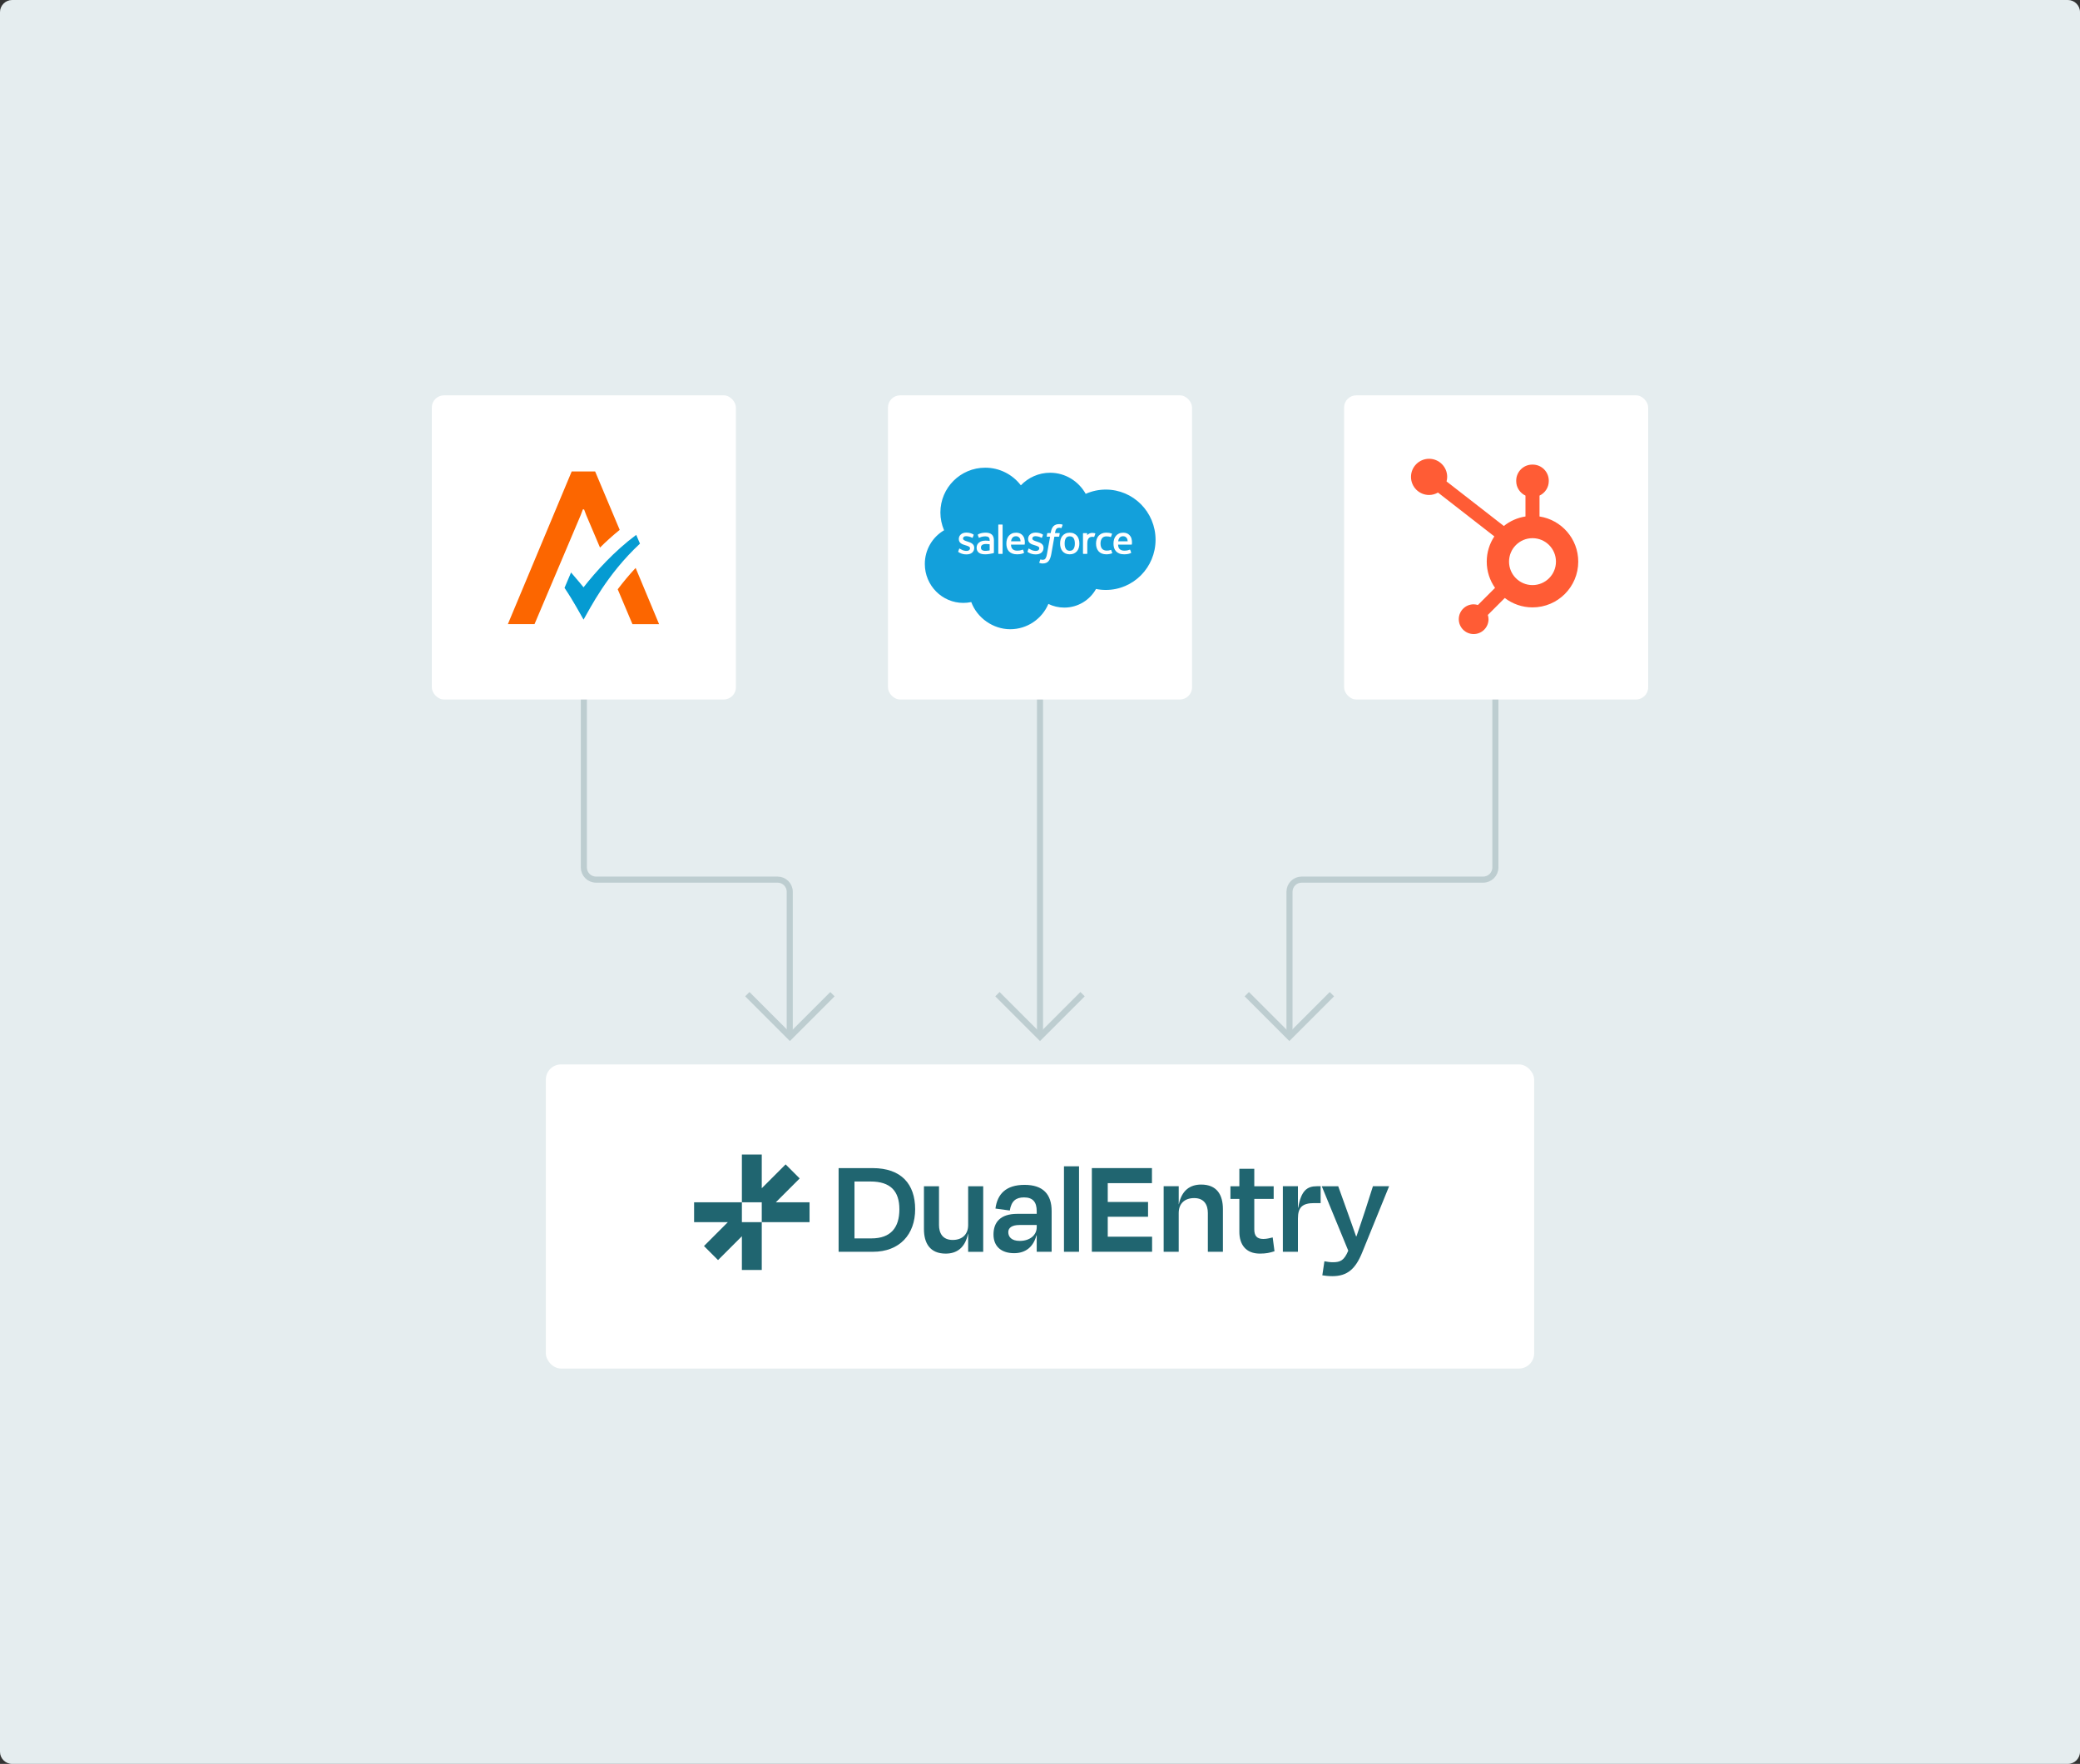 <svg width="684" height="580" viewBox="0 0 684 580" fill="none" xmlns="http://www.w3.org/2000/svg">
<rect x="0" y="0" width="684" height="580" fill="#333333" stroke="none"/>
<path d="M0 4C0 1.791 1.791 0 4 0H680C682.209 0 684 1.791 684 4V576C684 578.209 682.209 580 680 580H4C1.791 580 0 578.209 0 576V4Z" fill="#E5EDEF"/>
<path d="M273.75 326.902L259.75 340.902L245.75 326.902" stroke="#BDCDD0" stroke-width="2"/>
<path d="M410 326.902L424 340.902L438 326.902" stroke="#BDCDD0" stroke-width="2"/>
<path d="M259.703 341L259.703 293.232C259.703 291.023 257.913 289.232 255.703 289.232L196 289.232C193.791 289.232 192 287.441 192 285.232L192 229" stroke="#BDCDD0" stroke-width="2"/>
<path d="M424.047 341L424.047 293.232C424.047 291.023 425.837 289.232 428.047 289.232L487.75 289.232C489.959 289.232 491.75 287.441 491.75 285.232L491.75 229" stroke="#BDCDD0" stroke-width="2"/>
<path d="M342 340L342 226" stroke="#BDCDD0" stroke-width="2"/>
<path d="M356 326.902L342 340.902L328 326.902" stroke="#BDCDD0" stroke-width="2"/>
<rect x="142" y="130" width="100" height="100" rx="4" fill="white"/>
<path d="M191.898 193.118C191.898 193.118 189.315 189.953 187.787 188.243L185.641 193.3C188.733 197.884 190.77 201.849 191.898 203.74C194.08 200.03 199.428 189.044 210.45 178.749L209.214 175.875C202.047 181.186 195.936 187.952 191.898 193.118Z" fill="#059BD2"/>
<path d="M207.971 205.228H216.738L209.026 186.748C206.771 189.149 204.843 191.514 203.133 193.769L207.971 205.228Z" fill="#FC6600"/>
<path d="M195.71 155.023H195.674H188.034H187.998L167.008 205.225H175.775L190.944 169.429L191.672 167.501H192.072L192.8 169.429L197.311 180.051C199.311 178.051 201.494 176.086 203.786 174.231L195.71 155.023Z" fill="#FC6600"/>
<rect x="292" y="130" width="100" height="100" rx="4" fill="white"/>
<path d="M370.548 176.957C370.73 177.231 370.805 177.596 370.838 177.994H367.701C367.759 177.58 367.876 177.231 368.058 176.957C368.324 176.55 368.739 176.318 369.311 176.318C369.884 176.318 370.274 176.55 370.548 176.957ZM353.461 178.716C353.461 179.472 353.32 180.069 353.038 180.484C352.764 180.899 352.349 181.106 351.776 181.106C351.204 181.106 350.789 180.899 350.515 180.484C350.241 180.069 350.108 179.472 350.108 178.716C350.108 177.961 350.241 177.372 350.515 176.957C350.789 176.55 351.195 176.351 351.776 176.351C352.357 176.351 352.772 176.55 353.046 176.957C353.32 177.372 353.461 177.97 353.461 178.716ZM353.461 178.716C353.461 179.472 353.32 180.069 353.038 180.484C352.764 180.899 352.349 181.106 351.776 181.106C351.204 181.106 350.789 180.899 350.515 180.484C350.241 180.069 350.108 179.472 350.108 178.716C350.108 177.961 350.241 177.372 350.515 176.957C350.789 176.55 351.195 176.351 351.776 176.351C352.357 176.351 352.772 176.55 353.046 176.957C353.32 177.372 353.461 177.97 353.461 178.716ZM335.619 177.994H332.473C332.54 177.58 332.656 177.231 332.83 176.957C333.104 176.55 333.511 176.318 334.092 176.318C334.673 176.318 335.046 176.55 335.32 176.957C335.502 177.231 335.585 177.596 335.619 177.994ZM353.461 178.716C353.461 179.472 353.32 180.069 353.038 180.484C352.764 180.899 352.349 181.106 351.776 181.106C351.204 181.106 350.789 180.899 350.515 180.484C350.241 180.069 350.108 179.472 350.108 178.716C350.108 177.961 350.241 177.372 350.515 176.957C350.789 176.55 351.195 176.351 351.776 176.351C352.357 176.351 352.772 176.55 353.046 176.957C353.32 177.372 353.461 177.97 353.461 178.716ZM353.461 178.716C353.461 179.472 353.32 180.069 353.038 180.484C352.764 180.899 352.349 181.106 351.776 181.106C351.204 181.106 350.789 180.899 350.515 180.484C350.241 180.069 350.108 179.472 350.108 178.716C350.108 177.961 350.241 177.372 350.515 176.957C350.789 176.55 351.195 176.351 351.776 176.351C352.357 176.351 352.772 176.55 353.046 176.957C353.32 177.372 353.461 177.97 353.461 178.716ZM335.619 177.994H332.473C332.54 177.58 332.656 177.231 332.83 176.957C333.104 176.55 333.511 176.318 334.092 176.318C334.673 176.318 335.046 176.55 335.32 176.957C335.502 177.231 335.585 177.596 335.619 177.994ZM325.444 178.974V180.974C325.444 180.974 324.888 181.098 324.258 181.131C323.361 181.189 322.971 180.874 322.971 180.874C322.797 180.741 322.772 180.708 322.714 180.617C322.631 180.484 322.581 180.293 322.581 180.044C322.581 179.654 322.714 179.38 322.98 179.189C322.98 179.189 323.353 178.866 324.249 178.874C324.88 178.882 325.444 178.974 325.444 178.974ZM335.619 177.994H332.473C332.54 177.58 332.656 177.231 332.83 176.957C333.104 176.55 333.511 176.318 334.092 176.318C334.673 176.318 335.046 176.55 335.32 176.957C335.502 177.231 335.585 177.596 335.619 177.994ZM353.461 178.716C353.461 179.472 353.32 180.069 353.038 180.484C352.764 180.899 352.349 181.106 351.776 181.106C351.204 181.106 350.789 180.899 350.515 180.484C350.241 180.069 350.108 179.472 350.108 178.716C350.108 177.961 350.241 177.372 350.515 176.957C350.789 176.55 351.195 176.351 351.776 176.351C352.357 176.351 352.772 176.55 353.046 176.957C353.32 177.372 353.461 177.97 353.461 178.716ZM353.461 178.716C353.461 179.472 353.32 180.069 353.038 180.484C352.764 180.899 352.349 181.106 351.776 181.106C351.204 181.106 350.789 180.899 350.515 180.484C350.241 180.069 350.108 179.472 350.108 178.716C350.108 177.961 350.241 177.372 350.515 176.957C350.789 176.55 351.195 176.351 351.776 176.351C352.357 176.351 352.772 176.55 353.046 176.957C353.32 177.372 353.461 177.97 353.461 178.716ZM335.619 177.994H332.473C332.54 177.58 332.656 177.231 332.83 176.957C333.104 176.55 333.511 176.318 334.092 176.318C334.673 176.318 335.046 176.55 335.32 176.957C335.502 177.231 335.585 177.596 335.619 177.994ZM325.444 178.974V180.974C325.444 180.974 324.888 181.098 324.258 181.131C323.361 181.189 322.971 180.874 322.971 180.874C322.797 180.741 322.772 180.708 322.714 180.617C322.631 180.484 322.581 180.293 322.581 180.044C322.581 179.654 322.714 179.38 322.98 179.189C322.98 179.189 323.353 178.866 324.249 178.874C324.88 178.882 325.444 178.974 325.444 178.974ZM380 177.488C380 186.6 372.681 193.986 363.643 193.986C362.54 193.986 361.469 193.878 360.423 193.662C358.374 197.322 354.465 199.787 349.984 199.787C348.108 199.787 346.332 199.355 344.755 198.584C342.681 203.471 337.834 206.899 332.2 206.899C326.565 206.899 321.312 203.181 319.395 197.969C318.54 198.152 317.669 198.243 316.789 198.243C309.793 198.243 304.125 192.509 304.125 185.447C304.117 180.882 306.523 176.667 310.457 174.36C309.66 172.509 309.245 170.517 309.245 168.509C309.245 160.376 315.843 153.787 323.984 153.787C328.581 153.779 332.913 155.928 335.702 159.58C338.15 157.032 341.552 155.447 345.328 155.447C350.332 155.447 354.706 158.244 357.029 162.385C359.112 161.455 361.369 160.982 363.643 160.982C372.681 160.982 380 168.368 380 177.488ZM320.374 180.111C320.374 178.874 319.278 178.426 318.258 178.102L318.125 178.061C317.353 177.812 316.689 177.596 316.689 177.09V177.057C316.689 176.625 317.079 176.302 317.685 176.302C318.374 176.318 319.046 176.492 319.66 176.808C319.66 176.808 319.81 176.907 319.868 176.758L320.183 175.911C320.208 175.828 320.158 175.77 320.108 175.737C319.519 175.38 318.714 175.131 317.876 175.131H317.718C316.299 175.14 315.303 175.994 315.303 177.231V177.256C315.303 178.559 316.399 178.982 317.428 179.272L317.594 179.322C318.341 179.555 318.988 179.754 318.988 180.277V180.301C318.988 180.791 318.565 181.148 317.893 181.148C317.627 181.148 316.789 181.148 315.884 180.567C315.776 180.501 315.71 180.459 315.627 180.409C315.586 180.376 315.469 180.335 315.42 180.476L315.113 181.331C315.071 181.455 315.129 181.48 315.146 181.505C315.287 181.604 315.436 181.679 315.577 181.762C316.357 182.177 317.088 182.293 317.851 182.293C319.403 182.293 320.374 181.463 320.374 180.136V180.111ZM326.847 177.696C326.847 176.816 326.606 176.16 326.141 175.754C325.685 175.355 325.005 175.148 324.125 175.148C323.727 175.156 323.337 175.189 322.946 175.256C322.946 175.256 321.984 175.447 321.594 175.754C321.594 175.754 321.503 175.812 321.552 175.928L321.868 176.766C321.901 176.874 322.009 176.833 322.009 176.833C322.009 176.833 322.042 176.824 322.083 176.799C322.897 176.36 323.926 176.351 324 176.351C324.473 176.351 324.839 176.451 325.088 176.642C325.32 176.824 325.444 177.098 325.444 177.687V177.87C325.071 177.82 324.722 177.787 324.722 177.787C324.54 177.77 324.307 177.77 324.034 177.77C323.66 177.77 323.295 177.812 322.946 177.903C322.623 177.994 322.307 178.136 322.034 178.335C321.76 178.526 321.552 178.766 321.395 179.057C321.237 179.347 321.154 179.687 321.154 180.069C321.154 180.451 321.229 180.799 321.361 181.073C321.494 181.347 321.685 181.588 321.934 181.762C322.2 181.953 322.507 182.086 322.83 182.152C323.171 182.227 323.569 182.268 323.992 182.268C324.44 182.268 324.888 182.235 325.328 182.16C325.76 182.086 326.291 181.978 326.44 181.945C326.581 181.911 326.747 181.862 326.747 181.862C326.855 181.837 326.847 181.721 326.847 181.721V177.696ZM329.702 172.6C329.702 172.534 329.652 172.468 329.577 172.468H328.407C328.332 172.468 328.283 172.534 328.283 172.6V181.994C328.283 182.069 328.332 182.127 328.407 182.127H329.569C329.644 182.127 329.702 182.069 329.702 181.994V172.6ZM336.847 177.082C336.739 176.658 336.465 176.243 336.291 176.044C336.009 175.745 335.726 175.53 335.453 175.414C335.054 175.239 334.623 175.156 334.191 175.156C333.644 175.156 333.146 175.248 332.739 175.438C332.349 175.621 332 175.878 331.727 176.21C331.453 176.55 331.253 176.941 331.129 177.355C331.005 177.787 330.938 178.26 330.938 178.758C330.938 179.256 331.005 179.704 331.137 180.16C331.262 180.575 331.486 180.957 331.776 181.281C332.083 181.604 332.465 181.853 332.88 182.011C333.328 182.185 333.859 182.268 334.482 182.268C335.751 182.268 336.415 181.978 336.697 181.828C336.747 181.804 336.789 181.754 336.731 181.621L336.448 180.816C336.399 180.692 336.282 180.741 336.282 180.741C335.967 180.857 335.519 181.065 334.473 181.065C333.793 181.065 333.287 180.857 332.971 180.542C332.648 180.227 332.482 179.754 332.457 179.082H336.855C336.855 179.082 336.971 179.082 336.98 178.974C336.98 178.924 337.129 178.069 336.847 177.082ZM340.639 182.293C342.191 182.293 343.162 181.463 343.162 180.136V180.111C343.162 178.874 342.067 178.426 341.046 178.102L340.913 178.061C340.141 177.812 339.477 177.596 339.477 177.09V177.057C339.477 176.625 339.859 176.302 340.465 176.302C341.154 176.318 341.834 176.492 342.448 176.808C342.448 176.808 342.598 176.907 342.656 176.758C342.681 176.683 342.938 175.986 342.971 175.911C342.996 175.828 342.946 175.77 342.897 175.737C342.307 175.38 341.494 175.131 340.664 175.131H340.507C339.079 175.14 338.083 175.994 338.083 177.231V177.256C338.083 178.559 339.187 178.982 340.208 179.272L340.374 179.322C341.129 179.555 341.768 179.754 341.768 180.277V180.301C341.768 180.791 341.353 181.148 340.673 181.148C340.415 181.148 339.577 181.148 338.673 180.567C338.556 180.501 338.498 180.459 338.415 180.409C338.382 180.393 338.258 180.335 338.208 180.476L337.901 181.331C337.851 181.455 337.917 181.48 337.934 181.505C338.075 181.604 338.224 181.679 338.365 181.762C339.137 182.177 339.868 182.293 340.639 182.293ZM348.482 175.43C348.498 175.347 348.457 175.289 348.341 175.289H346.93C346.93 175.289 347.004 174.766 347.162 174.302C347.228 174.119 347.336 173.961 347.477 173.828C347.577 173.729 347.702 173.646 347.843 173.604C347.984 173.555 348.141 173.53 348.316 173.53C348.515 173.538 348.714 173.563 348.905 173.621C349.046 173.671 349.062 173.621 349.087 173.555L349.428 172.633C349.461 172.534 349.378 172.492 349.345 172.484C349.204 172.434 349.079 172.409 348.913 172.376C348.739 172.343 348.54 172.335 348.316 172.335C347.519 172.335 346.897 172.559 346.448 172.999C346.017 173.438 345.718 174.111 345.569 174.99L345.511 175.289H344.515C344.515 175.289 344.39 175.289 344.365 175.422L344.208 176.335C344.191 176.418 344.233 176.476 344.349 176.476H345.32L344.332 181.978C344.258 182.426 344.166 182.791 344.075 183.065C343.975 183.339 343.876 183.538 343.76 183.687C343.652 183.837 343.544 183.945 343.361 184.003C343.212 184.052 343.038 184.077 342.847 184.077C342.739 184.077 342.598 184.052 342.49 184.036C342.39 184.011 342.332 183.994 342.258 183.961C342.258 183.961 342.141 183.92 342.092 184.028C342.058 184.127 341.801 184.833 341.768 184.924C341.735 185.015 341.785 185.082 341.834 185.098C341.967 185.148 342.1 185.189 342.241 185.214C342.482 185.272 342.689 185.281 342.88 185.281C343.287 185.281 343.66 185.223 343.959 185.106C344.274 184.99 344.556 184.799 344.772 184.542C345.029 184.26 345.195 183.961 345.345 183.563C345.519 183.082 345.652 182.584 345.735 182.086L346.722 176.476H348.175C348.175 176.476 348.291 176.467 348.316 176.351L348.482 175.43ZM354.946 178.716C354.946 178.219 354.888 177.754 354.755 177.322C354.631 176.891 354.432 176.509 354.166 176.194C353.901 175.878 353.569 175.621 353.17 175.438C352.772 175.248 352.307 175.156 351.776 175.156C351.245 175.156 350.78 175.248 350.382 175.438C350 175.613 349.652 175.87 349.386 176.194C349.121 176.509 348.921 176.891 348.797 177.322C348.664 177.754 348.606 178.219 348.606 178.716C348.606 179.189 348.664 179.662 348.797 180.111C348.913 180.526 349.112 180.907 349.386 181.239C349.66 181.563 350 181.82 350.382 181.994C350.78 182.177 351.253 182.268 351.776 182.268C352.299 182.268 352.772 182.177 353.17 181.994C353.552 181.82 353.892 181.563 354.166 181.239C354.44 180.907 354.639 180.526 354.755 180.111C354.888 179.687 354.946 179.214 354.946 178.716ZM360.125 175.364C360.05 175.331 359.677 175.256 359.394 175.239C358.838 175.206 358.531 175.297 358.257 175.422C357.984 175.546 357.685 175.745 357.511 175.97V175.43C357.511 175.355 357.461 175.297 357.386 175.297H356.257C356.183 175.297 356.133 175.355 356.133 175.43V181.994C356.133 182.069 356.191 182.127 356.266 182.127H357.419C357.494 182.127 357.552 182.061 357.552 181.994V178.716C357.552 178.277 357.602 177.837 357.701 177.563C357.793 177.289 357.925 177.065 358.083 176.916C358.241 176.766 358.423 176.65 358.631 176.584C358.83 176.526 359.062 176.501 359.22 176.501C359.452 176.501 359.701 176.559 359.701 176.559C359.784 176.575 359.834 176.517 359.859 176.443C359.942 176.243 360.15 175.638 360.191 175.521C360.216 175.455 360.191 175.389 360.125 175.364ZM365.743 181.779L365.428 180.899C365.386 180.775 365.262 180.824 365.262 180.824C365.071 180.899 364.872 180.957 364.656 180.999C364.44 181.032 364.199 181.048 363.942 181.048C363.32 181.048 362.813 180.857 362.457 180.492C362.1 180.119 361.901 179.521 361.901 178.716C361.901 177.978 362.083 177.422 362.399 176.999C362.714 176.584 363.195 176.368 363.842 176.368C364.374 176.368 364.789 176.426 365.212 176.567C365.212 176.567 365.311 176.609 365.361 176.476C365.477 176.16 365.56 175.936 365.685 175.588C365.718 175.488 365.635 175.447 365.602 175.438C365.436 175.372 365.037 175.264 364.739 175.214C364.457 175.173 364.133 175.148 363.759 175.148C363.22 175.148 362.73 175.248 362.316 175.43C361.917 175.604 361.56 175.862 361.27 176.185C360.988 176.501 360.78 176.882 360.639 177.314C360.498 177.745 360.423 178.219 360.423 178.716C360.423 179.795 360.714 180.658 361.286 181.297C361.859 181.936 362.722 182.268 363.851 182.268C364.515 182.268 365.203 182.127 365.693 181.936C365.693 181.936 365.784 181.887 365.743 181.779ZM372.075 177.082C371.967 176.658 371.693 176.243 371.51 176.044C371.228 175.745 370.954 175.53 370.672 175.414C370.315 175.256 369.884 175.156 369.419 175.156C368.871 175.156 368.365 175.248 367.967 175.438C367.577 175.621 367.228 175.878 366.954 176.21C366.689 176.534 366.481 176.916 366.357 177.355C366.224 177.787 366.166 178.26 366.166 178.758C366.158 179.231 366.224 179.704 366.365 180.16C366.49 180.575 366.706 180.957 367.004 181.281C367.311 181.604 367.685 181.853 368.108 182.011C368.548 182.185 369.087 182.268 369.701 182.268C370.971 182.268 371.643 181.978 371.917 181.828C371.967 181.804 372.017 181.754 371.959 181.621L371.668 180.816C371.618 180.692 371.502 180.741 371.502 180.741C371.187 180.857 370.739 181.065 369.693 181.065C369.013 181.065 368.506 180.857 368.191 180.542C367.867 180.227 367.71 179.754 367.676 179.082H372.075C372.075 179.082 372.191 179.082 372.208 178.974C372.208 178.924 372.357 178.069 372.075 177.082ZM353.046 176.957C353.32 177.372 353.461 177.97 353.461 178.716C353.461 179.463 353.32 180.069 353.038 180.484C352.764 180.899 352.349 181.106 351.776 181.106C351.204 181.106 350.789 180.899 350.515 180.484C350.241 180.069 350.108 179.472 350.108 178.716C350.108 177.961 350.241 177.372 350.515 176.957C350.789 176.55 351.195 176.351 351.776 176.351C352.357 176.351 352.772 176.55 353.046 176.957ZM335.32 176.957C335.502 177.231 335.585 177.596 335.619 177.994H332.473C332.54 177.58 332.656 177.231 332.83 176.957C333.104 176.55 333.511 176.318 334.092 176.318C334.673 176.318 335.046 176.55 335.32 176.957ZM324.249 178.874C324.88 178.882 325.444 178.974 325.444 178.974V180.974C325.444 180.974 324.888 181.098 324.258 181.131C323.361 181.189 322.971 180.874 322.971 180.874C322.797 180.741 322.772 180.708 322.714 180.617C322.631 180.484 322.581 180.293 322.581 180.044C322.581 179.654 322.714 179.38 322.98 179.189C322.98 179.189 323.353 178.866 324.249 178.874ZM335.619 177.994H332.473C332.54 177.58 332.656 177.231 332.83 176.957C333.104 176.55 333.511 176.318 334.092 176.318C334.673 176.318 335.046 176.55 335.32 176.957C335.502 177.231 335.585 177.596 335.619 177.994ZM353.461 178.716C353.461 179.472 353.32 180.069 353.038 180.484C352.764 180.899 352.349 181.106 351.776 181.106C351.204 181.106 350.789 180.899 350.515 180.484C350.241 180.069 350.108 179.472 350.108 178.716C350.108 177.961 350.241 177.372 350.515 176.957C350.789 176.55 351.195 176.351 351.776 176.351C352.357 176.351 352.772 176.55 353.046 176.957C353.32 177.372 353.461 177.97 353.461 178.716ZM353.461 178.716C353.461 179.472 353.32 180.069 353.038 180.484C352.764 180.899 352.349 181.106 351.776 181.106C351.204 181.106 350.789 180.899 350.515 180.484C350.241 180.069 350.108 179.472 350.108 178.716C350.108 177.961 350.241 177.372 350.515 176.957C350.789 176.55 351.195 176.351 351.776 176.351C352.357 176.351 352.772 176.55 353.046 176.957C353.32 177.372 353.461 177.97 353.461 178.716ZM335.619 177.994H332.473C332.54 177.58 332.656 177.231 332.83 176.957C333.104 176.55 333.511 176.318 334.092 176.318C334.673 176.318 335.046 176.55 335.32 176.957C335.502 177.231 335.585 177.596 335.619 177.994ZM353.461 178.716C353.461 179.472 353.32 180.069 353.038 180.484C352.764 180.899 352.349 181.106 351.776 181.106C351.204 181.106 350.789 180.899 350.515 180.484C350.241 180.069 350.108 179.472 350.108 178.716C350.108 177.961 350.241 177.372 350.515 176.957C350.789 176.55 351.195 176.351 351.776 176.351C352.357 176.351 352.772 176.55 353.046 176.957C353.32 177.372 353.461 177.97 353.461 178.716ZM353.461 178.716C353.461 179.472 353.32 180.069 353.038 180.484C352.764 180.899 352.349 181.106 351.776 181.106C351.204 181.106 350.789 180.899 350.515 180.484C350.241 180.069 350.108 179.472 350.108 178.716C350.108 177.961 350.241 177.372 350.515 176.957C350.789 176.55 351.195 176.351 351.776 176.351C352.357 176.351 352.772 176.55 353.046 176.957C353.32 177.372 353.461 177.97 353.461 178.716ZM353.461 178.716C353.461 179.472 353.32 180.069 353.038 180.484C352.764 180.899 352.349 181.106 351.776 181.106C351.204 181.106 350.789 180.899 350.515 180.484C350.241 180.069 350.108 179.472 350.108 178.716C350.108 177.961 350.241 177.372 350.515 176.957C350.789 176.55 351.195 176.351 351.776 176.351C352.357 176.351 352.772 176.55 353.046 176.957C353.32 177.372 353.461 177.97 353.461 178.716ZM353.461 178.716C353.461 179.472 353.32 180.069 353.038 180.484C352.764 180.899 352.349 181.106 351.776 181.106C351.204 181.106 350.789 180.899 350.515 180.484C350.241 180.069 350.108 179.472 350.108 178.716C350.108 177.961 350.241 177.372 350.515 176.957C350.789 176.55 351.195 176.351 351.776 176.351C352.357 176.351 352.772 176.55 353.046 176.957C353.32 177.372 353.461 177.97 353.461 178.716Z" fill="#13A0DB"/>
<rect x="442" y="130" width="100" height="100" rx="4" fill="white"/>
<path d="M506.264 169.825V162.963C508.055 162.117 509.31 160.305 509.31 158.202V158.043C509.31 155.142 506.935 152.767 504.034 152.767H503.875C500.973 152.767 498.599 155.142 498.599 158.043V158.202C498.599 160.305 499.854 162.117 501.645 162.963V169.825C498.978 170.237 496.542 171.336 494.531 172.955L475.692 158.3C475.816 157.822 475.903 157.331 475.903 156.815C475.907 153.528 473.246 150.86 469.959 150.855C466.672 150.851 464.004 153.513 464 156.8C463.996 160.086 466.657 162.754 469.944 162.759C471.015 162.76 472.007 162.456 472.876 161.961L491.408 176.378C489.832 178.757 488.909 181.607 488.909 184.675C488.909 187.886 489.924 190.857 491.639 193.301L486.002 198.937C485.557 198.803 485.094 198.709 484.605 198.709C481.904 198.709 479.714 200.899 479.714 203.6C479.714 206.301 481.904 208.491 484.605 208.491C487.306 208.491 489.496 206.301 489.496 203.6C489.496 203.111 489.402 202.648 489.269 202.203L494.844 196.628C497.374 198.56 500.525 199.72 503.955 199.72C512.264 199.72 519 192.984 519 184.675C519 177.153 513.474 170.938 506.264 169.825ZM503.955 192.388C499.695 192.388 496.241 188.935 496.241 184.675C496.241 180.415 499.695 176.961 503.955 176.961C508.215 176.961 511.669 180.415 511.669 184.675C511.669 188.935 508.215 192.388 503.955 192.388Z" fill="#FF5C35"/>
<rect x="179.5" y="350" width="325" height="100" rx="5" fill="white"/>
<path d="M255.123 395.335L262.968 387.489L258.348 382.868L250.502 390.714V379.621H243.967V395.335H228.25V401.869H239.346L231.501 409.715L236.122 414.336L243.967 406.49V417.587H250.502V401.869H243.967V395.335H250.502V401.869H266.219V395.335H255.123Z" fill="#206570"/>
<path d="M275.77 384.094H286.959C296.405 384.094 300.945 389.366 300.945 397.621C300.945 405.877 295.854 411.607 287.052 411.607H275.773V384.094H275.77ZM280.994 388.499V407.206H286.542C293.006 407.206 295.758 403.583 295.758 397.621C295.758 391.66 292.823 388.495 286.266 388.495H280.994V388.499Z" fill="#206570"/>
<path d="M318.369 405.696H318.324C317.36 410.328 314.612 412.208 310.989 412.208C305.806 412.208 303.836 408.768 303.836 404.139V390.061H308.788V402.806C308.788 405.42 309.935 407.714 313.283 407.714C316.448 407.714 318.373 405.878 318.373 402.806V390.061H323.325V411.613H318.373V405.696H318.369Z" fill="#206570"/>
<path d="M340.924 406.197H340.83C339.821 410.048 337.207 412.066 333.495 412.066C329.507 412.066 326.707 410.048 326.707 405.922C326.707 401.796 329.09 399.134 334.5 399.134H340.92V398.263C340.92 395.328 339.728 393.724 336.746 393.724C334.087 393.724 332.572 394.915 332.069 398.035L327.347 397.395C327.988 392.58 330.833 389.602 336.932 389.602C343.031 389.602 345.828 392.718 345.828 398.222V411.612H340.92V406.201L340.924 406.197ZM340.924 403.49V402.802H335.238C332.855 402.802 331.57 403.673 331.57 405.14C331.57 406.607 332.534 408.029 335.331 408.029C338.723 408.029 340.924 406.104 340.924 403.49Z" fill="#206570"/>
<path d="M354.835 411.607H349.883V383.498H354.835V411.607Z" fill="#206570"/>
<path d="M359.051 384.088H378.815V389.04H364.279V395.229H377.531V400.088H364.279V406.645H378.86V411.597H359.051V384.084V384.088Z" fill="#206570"/>
<path d="M387.616 411.603H382.664V390.051H387.616V395.968H387.661C388.625 391.384 391.377 389.504 394.996 389.504C400.18 389.504 402.149 392.896 402.149 397.573V411.603H397.197V398.857C397.197 396.244 396.05 393.95 392.703 393.95C389.538 393.95 387.613 395.786 387.613 398.857V411.603H387.616Z" fill="#206570"/>
<path d="M407.559 394.229H404.625V390.055H407.559V384.324H412.467V390.055H418.842V394.229H412.467V404.227C412.467 406.334 413.293 407.392 415.446 407.392C416.548 407.392 417.553 407.116 418.518 406.889L419.113 411.428C417.553 411.931 416.406 412.206 414.299 412.206C409.577 412.206 407.559 409.09 407.559 405.053V394.233V394.229Z" fill="#206570"/>
<path d="M421.863 411.603V390.051H426.816V397.111H426.909C427.873 391.518 429.798 390.051 433.053 390.051H434.289V395.599H432.181C428.331 395.599 426.816 396.928 426.816 400.689V411.603H421.863Z" fill="#206570"/>
<path d="M434.839 419.355L435.528 414.723C436.492 414.906 437.363 415.043 438.279 415.043C440.755 415.043 441.995 414.492 443.369 411.238L434.656 390.055H440.067L442.863 397.848C443.734 400.324 444.926 403.578 445.935 406.513H446.073C447.082 403.485 448.18 400.413 448.962 397.937L451.483 390.051H456.804L447.953 411.83C445.752 417.24 443.094 419.623 438.141 419.623C436.768 419.623 435.848 419.486 434.839 419.348V419.355Z" fill="#206570"/>
</svg>
